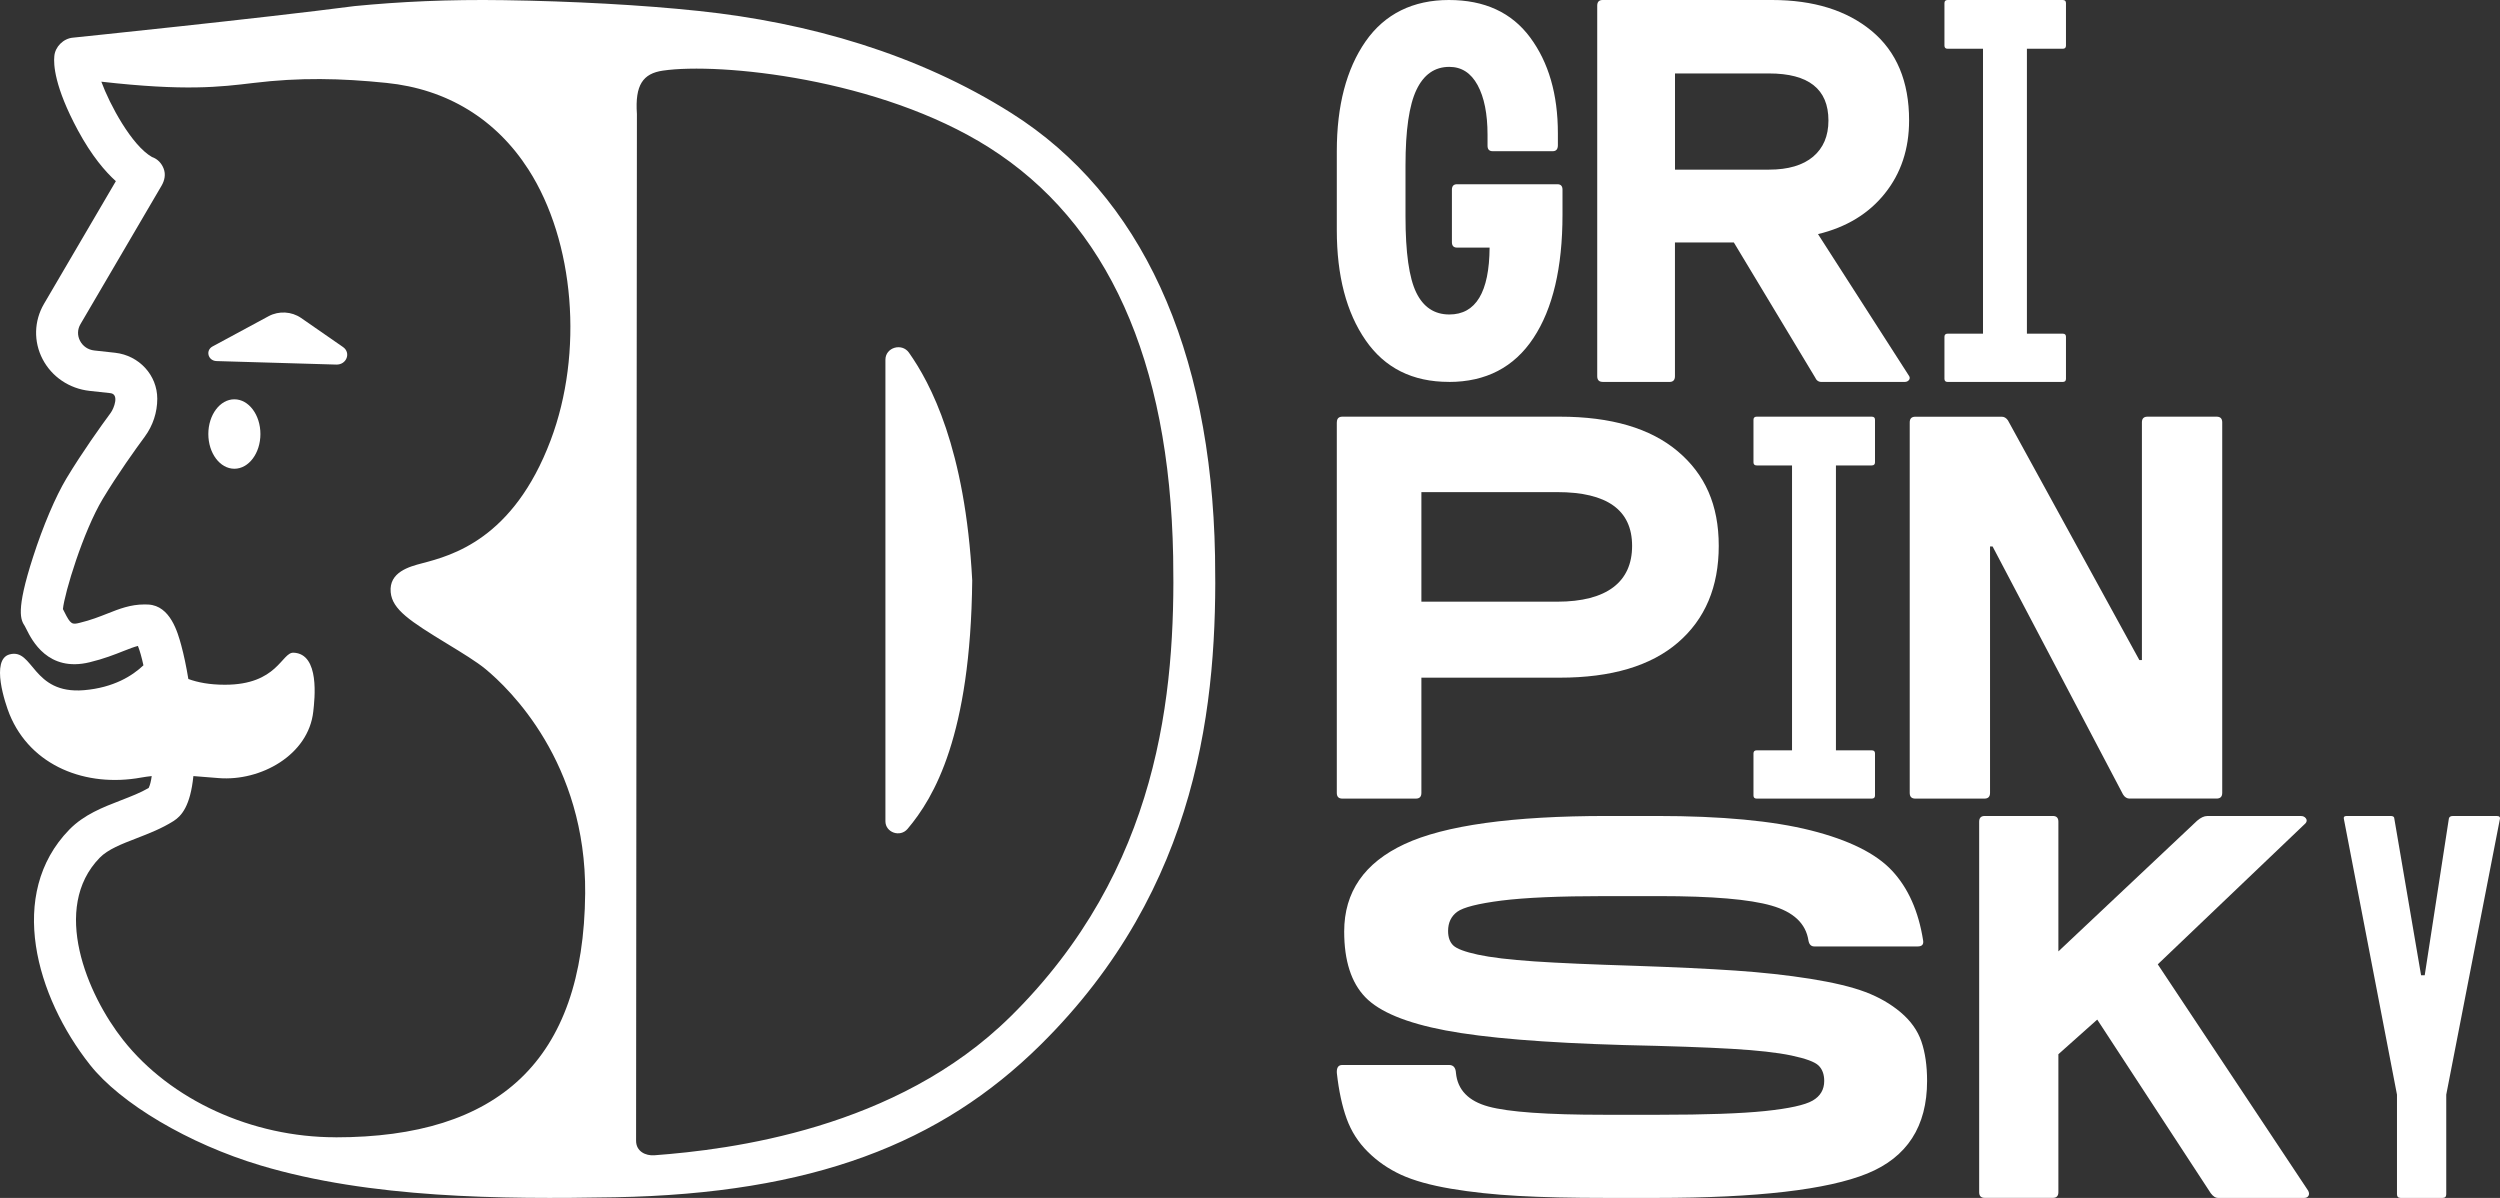 <?xml version="1.0" encoding="UTF-8"?> <svg xmlns="http://www.w3.org/2000/svg" width="144" height="69" viewBox="0 0 144 69" fill="none"><rect x="0" y="0" width="144" height="69" fill="#333333" stroke="none"/> <path d="M83.458 22C85.588 22 87.215 21.155 88.327 19.469C89.442 17.783 90 15.413 90 12.366V10.927C90 10.717 89.903 10.612 89.706 10.612H83.925C83.73 10.612 83.63 10.717 83.63 10.927V13.947C83.63 14.157 83.727 14.262 83.925 14.262H85.801C85.783 16.83 85.009 18.114 83.483 18.114C82.621 18.114 81.985 17.693 81.575 16.849C81.164 16.004 80.957 14.547 80.957 12.477V9.517C80.957 7.502 81.167 6.058 81.587 5.176C82.007 4.294 82.637 3.852 83.48 3.852C84.185 3.852 84.727 4.201 85.109 4.901C85.491 5.603 85.682 6.556 85.682 7.762V8.393C85.682 8.604 85.779 8.709 85.977 8.709H89.439C89.633 8.709 89.734 8.595 89.734 8.366V7.676C89.734 5.433 89.201 3.592 88.136 2.156C87.07 0.718 85.51 0 83.455 0C81.399 0 79.764 0.795 78.657 2.385C77.552 3.976 77 6.085 77 8.712V13.257C77 15.884 77.552 17.997 78.657 19.596C79.764 21.199 81.362 21.997 83.455 21.997L83.458 22Z" fill="white"></path> <path d="M96.477 4.231H101.896C104.177 4.231 105.318 5.134 105.318 6.941C105.318 7.834 105.022 8.527 104.435 9.025C103.845 9.52 102.998 9.771 101.899 9.771H96.48V4.231H96.477ZM92.314 22H96.163C96.37 22 96.477 21.889 96.477 21.672V13.965H99.869L104.545 21.731C104.622 21.91 104.743 22 104.915 22H109.706C109.819 22 109.905 21.96 109.964 21.879C110.02 21.799 110.011 21.709 109.934 21.61L104.717 13.485C106.352 13.089 107.635 12.31 108.565 11.147C109.496 9.987 109.964 8.583 109.964 6.934C109.964 4.692 109.244 2.975 107.81 1.785C106.376 0.594 104.459 0 102.065 0H92.314C92.104 0 92 0.108 92 0.328V21.669C92 21.886 92.104 21.997 92.314 21.997V22Z" fill="white"></path> <path d="M81.872 28.346H89.692C92.569 28.346 94.009 29.379 94.009 31.443C94.009 33.506 92.569 34.657 89.692 34.657H81.872V28.346ZM77 24.328V45.672C77 45.892 77.106 46 77.321 46H81.551C81.766 46 81.872 45.892 81.872 45.672V39.034H89.837C92.815 39.034 95.086 38.359 96.65 37.011C98.215 35.662 99 33.806 99 31.443C99 29.079 98.212 27.325 96.638 25.995C95.061 24.665 92.797 24 89.84 24H77.324C77.109 24 77.003 24.108 77.003 24.328H77Z" fill="white"></path> <path d="M107.812 26.809C107.935 26.809 108 26.75 108 26.629V24.179C108 24.059 107.938 24 107.812 24H101.188C101.065 24 101 24.059 101 24.179V26.629C101 26.75 101.062 26.809 101.188 26.809H103.221V43.219H101.188C101.065 43.219 101 43.278 101 43.398V45.821C101 45.941 101.062 46 101.188 46H107.812C107.935 46 108 45.941 108 45.821V43.398C108 43.278 107.938 43.219 107.812 43.219H105.75V26.809H107.812Z" fill="white"></path> <path d="M122.666 45.997H127.675C127.893 45.997 128 45.889 128 45.669V24.328C128 24.108 127.893 24 127.675 24H123.698C123.481 24 123.374 24.108 123.374 24.328V38.02H123.227L115.655 24.21C115.557 24.071 115.438 24.003 115.303 24.003H110.325C110.107 24.003 110 24.111 110 24.331V45.672C110 45.892 110.107 46 110.325 46H114.302C114.516 46 114.626 45.892 114.626 45.672V31.476H114.773L122.287 45.762C122.385 45.92 122.513 46 122.67 46L122.666 45.997Z" fill="white"></path> <path d="M109.483 58.314C108.904 57.825 108.223 57.432 107.441 57.138C106.655 56.841 105.597 56.591 104.265 56.377C102.934 56.167 101.491 56.009 99.941 55.904C98.391 55.799 96.481 55.709 94.214 55.632C91.719 55.554 89.767 55.471 88.358 55.375C86.948 55.279 85.872 55.149 85.125 54.988C84.379 54.827 83.905 54.648 83.707 54.456C83.509 54.264 83.41 53.989 83.41 53.624C83.41 53.147 83.584 52.779 83.935 52.519C84.286 52.263 85.134 52.046 86.487 51.873C87.839 51.703 89.818 51.616 92.427 51.616H95.575C98.619 51.616 100.775 51.798 102.04 52.164C103.306 52.526 104.016 53.194 104.166 54.171C104.205 54.4 104.319 54.515 104.505 54.515H110.46C110.706 54.515 110.811 54.4 110.772 54.171C110.508 52.488 109.912 51.152 108.985 50.156C108.058 49.16 106.499 48.386 104.307 47.832C102.115 47.278 99.156 47 95.431 47H92.568C87.104 47 83.215 47.541 80.897 48.621C78.582 49.701 77.425 51.381 77.425 53.655C77.425 55.338 77.83 56.6 78.645 57.442C79.458 58.283 80.993 58.92 83.254 59.35C85.512 59.781 88.939 60.062 93.533 60.195C96.199 60.254 98.268 60.325 99.743 60.412C101.219 60.498 102.367 60.625 103.189 60.798C104.01 60.972 104.529 61.163 104.748 61.374C104.964 61.584 105.075 61.881 105.075 62.262C105.075 62.76 104.853 63.137 104.409 63.394C103.965 63.651 103.048 63.852 101.659 63.997C100.271 64.14 98.232 64.211 95.548 64.211H92.4C89.11 64.211 86.888 64.053 85.734 63.737C84.582 63.422 83.956 62.775 83.863 61.801C83.845 61.494 83.713 61.343 83.467 61.343H77.314C77.086 61.343 76.984 61.498 77.002 61.801C77.116 62.834 77.305 63.713 77.569 64.44C77.833 65.167 78.24 65.804 78.789 66.346C79.338 66.893 79.977 67.332 80.702 67.667C81.431 68.001 82.391 68.27 83.581 68.471C84.771 68.672 86.061 68.808 87.452 68.885C88.84 68.963 90.538 69 92.541 69H95.404C101.207 69 105.258 68.53 107.555 67.595C109.852 66.658 111 64.879 111 62.259C111 61.38 110.889 60.622 110.673 59.991C110.457 59.36 110.058 58.8 109.483 58.314Z" fill="white"></path> <path d="M124.29 55.543L132.803 47.417C132.882 47.319 132.885 47.226 132.819 47.136C132.749 47.046 132.658 47.003 132.541 47.003H127.135C126.959 47.003 126.766 47.093 126.555 47.272L118.563 54.8V47.328C118.563 47.111 118.458 47 118.243 47H114.32C114.109 47 114 47.108 114 47.328V68.669C114 68.889 114.106 68.997 114.32 68.997H118.243C118.458 68.997 118.563 68.889 118.563 68.669V60.723L120.801 58.728L127.34 68.731C127.476 68.91 127.612 69 127.748 69H132.719C132.837 69 132.918 68.96 132.966 68.882C133.015 68.802 133.012 68.703 132.951 68.585L124.29 55.549V55.543Z" fill="white"></path> <path d="M143.806 47H141.297C141.156 47 141.074 47.05 141.055 47.148L139.664 56.175H139.454L137.912 47.148C137.912 47.05 137.84 47 137.702 47H135.164C135.023 47 134.973 47.071 135.014 47.207L138.066 63.051V68.79C138.066 68.929 138.138 69 138.276 69H140.694C140.835 69 140.904 68.929 140.904 68.79V63.051L143.988 47.207C144.029 47.068 143.966 47 143.806 47Z" fill="white"></path> <path d="M58.202 58.555C51.638 65.045 42.03 66.219 37.691 66.544C37.193 66.58 36.638 66.328 36.638 65.705L36.686 6.566C36.571 4.891 37.033 4.234 38.189 4.067C41.441 3.595 50.653 4.502 56.955 8.488C63.794 12.813 67.365 20.741 67.574 32.054C67.719 39.94 66.786 50.082 58.202 58.558V58.555ZM19.325 65.507C14.512 65.507 9.826 63.363 7.096 59.908C5.01 57.272 2.929 52.296 5.743 49.407C6.217 48.92 7.015 48.613 7.857 48.288C8.57 48.011 9.306 47.728 9.998 47.291C10.46 46.995 10.964 46.424 11.139 44.702C11.625 44.736 12.111 44.779 12.594 44.818C15.013 45.013 17.767 43.492 18.044 40.989C18.123 40.281 18.437 37.653 16.906 37.595C16.221 37.568 15.988 39.447 12.948 39.441C12.069 39.441 11.384 39.307 10.849 39.11C10.731 38.395 10.592 37.726 10.438 37.163C10.236 36.424 9.81 34.889 8.545 34.822C8.47 34.816 8.397 34.816 8.325 34.816C7.513 34.816 6.87 35.071 6.193 35.339C5.722 35.524 5.233 35.719 4.581 35.877C4.161 35.98 4.068 35.977 3.705 35.241C3.678 35.187 3.651 35.135 3.624 35.083C3.717 34.156 4.786 30.628 5.915 28.742C6.776 27.31 7.803 25.878 8.34 25.151C8.808 24.512 9.059 23.755 9.059 22.967C9.059 21.611 8.014 20.474 6.631 20.319L5.432 20.188C5.073 20.148 4.774 19.945 4.611 19.634C4.448 19.324 4.457 18.971 4.635 18.67L9.306 10.696C9.484 10.392 9.554 10.043 9.427 9.714C9.303 9.395 9.08 9.158 8.751 9.042C7.579 8.37 6.317 6.016 5.837 4.705C10.665 5.253 12.661 5.012 14.602 4.778C17.256 4.456 19.623 4.505 22.259 4.775C25.744 5.128 28.573 6.855 30.442 9.769C33.096 13.905 33.621 20.319 31.716 25.364C29.563 31.066 26.012 32 24.306 32.447C23.591 32.635 22.395 32.948 22.504 34.113C22.594 35.111 23.624 35.78 25.762 37.084C26.601 37.595 27.468 38.124 27.966 38.538C29.331 39.663 33.772 43.921 33.706 51.46C33.621 61.14 28.672 65.51 19.331 65.51L19.325 65.507ZM69.986 32.012C69.766 20.045 65.714 11.232 58.271 6.524C52.888 3.115 46.577 1.296 40.236 0.63C36.961 0.283 32.948 0.068 29.044 0.01C25.792 -0.039 23.035 0.098 20.427 0.35C15.025 1.056 4.312 2.157 4.204 2.169C3.648 2.215 3.171 2.701 3.129 3.236C3.08 3.696 3.129 4.988 4.487 7.506C5.284 8.984 6.066 9.887 6.673 10.435L2.534 17.502C1.957 18.488 1.927 19.677 2.455 20.689C2.984 21.702 3.989 22.384 5.155 22.514L6.356 22.645C6.885 22.703 6.562 23.527 6.377 23.779C5.816 24.54 4.741 26.039 3.829 27.553C3.198 28.606 2.479 30.297 1.906 32.076C0.888 35.226 1.202 35.71 1.429 36.062C1.462 36.114 1.489 36.178 1.528 36.254C1.833 36.865 2.76 38.733 5.164 38.146C5.982 37.948 6.604 37.702 7.102 37.504C7.464 37.361 7.724 37.261 7.944 37.206C8.056 37.483 8.162 37.869 8.262 38.322C7.634 38.918 6.55 39.612 4.832 39.755C1.839 40.001 1.939 37.319 0.553 37.693C-0.558 37.991 0.309 40.551 0.547 41.138C1.773 44.14 4.967 45.362 8.126 44.788C8.331 44.751 8.533 44.724 8.739 44.702C8.699 44.994 8.642 45.229 8.563 45.387C8.098 45.66 7.546 45.873 6.966 46.098C5.919 46.503 4.835 46.922 3.992 47.786C0.381 51.493 2.078 57.405 5.182 61.331C6.936 63.554 10.864 65.89 15.007 67.128C21.332 69.022 28.851 69.083 35.418 68.962C46.813 68.752 54.189 65.857 59.923 60.194C69.135 51.098 70.14 40.351 69.986 32.006V32.012Z" fill="white"></path> <path d="M13.5 23C12.671 23 12 23.896 12 25C12 26.104 12.671 27 13.5 27C14.329 27 15 26.104 15 25C15 23.896 14.329 23 13.5 23Z" fill="white"></path> <path d="M19.756 19.988L17.339 18.312C16.796 17.938 16.065 17.896 15.477 18.21C14.587 18.687 13.253 19.405 12.242 19.956C11.819 20.186 11.985 20.785 12.474 20.798L19.373 21C19.965 21.016 20.23 20.314 19.756 19.988Z" fill="white"></path> <path d="M52.355 20.312C51.944 19.732 51 20.013 51 20.719V47.304C51 47.954 51.849 48.251 52.276 47.744C53.806 45.933 55.905 42.375 56 33.434C55.601 25.818 53.587 22.056 52.355 20.312Z" fill="white"></path> <path d="M118.812 2.809C118.935 2.809 119 2.75 119 2.629V0.179C119 0.059 118.938 0 118.812 0H112.188C112.065 0 112 0.059 112 0.179V2.629C112 2.75 112.062 2.809 112.188 2.809H114.221V19.219H112.188C112.065 19.219 112 19.278 112 19.398V21.821C112 21.941 112.062 22 112.188 22H118.812C118.935 22 119 21.941 119 21.821V19.398C119 19.278 118.938 19.219 118.812 19.219H116.75V2.809H118.812Z" fill="white"></path> </svg> 